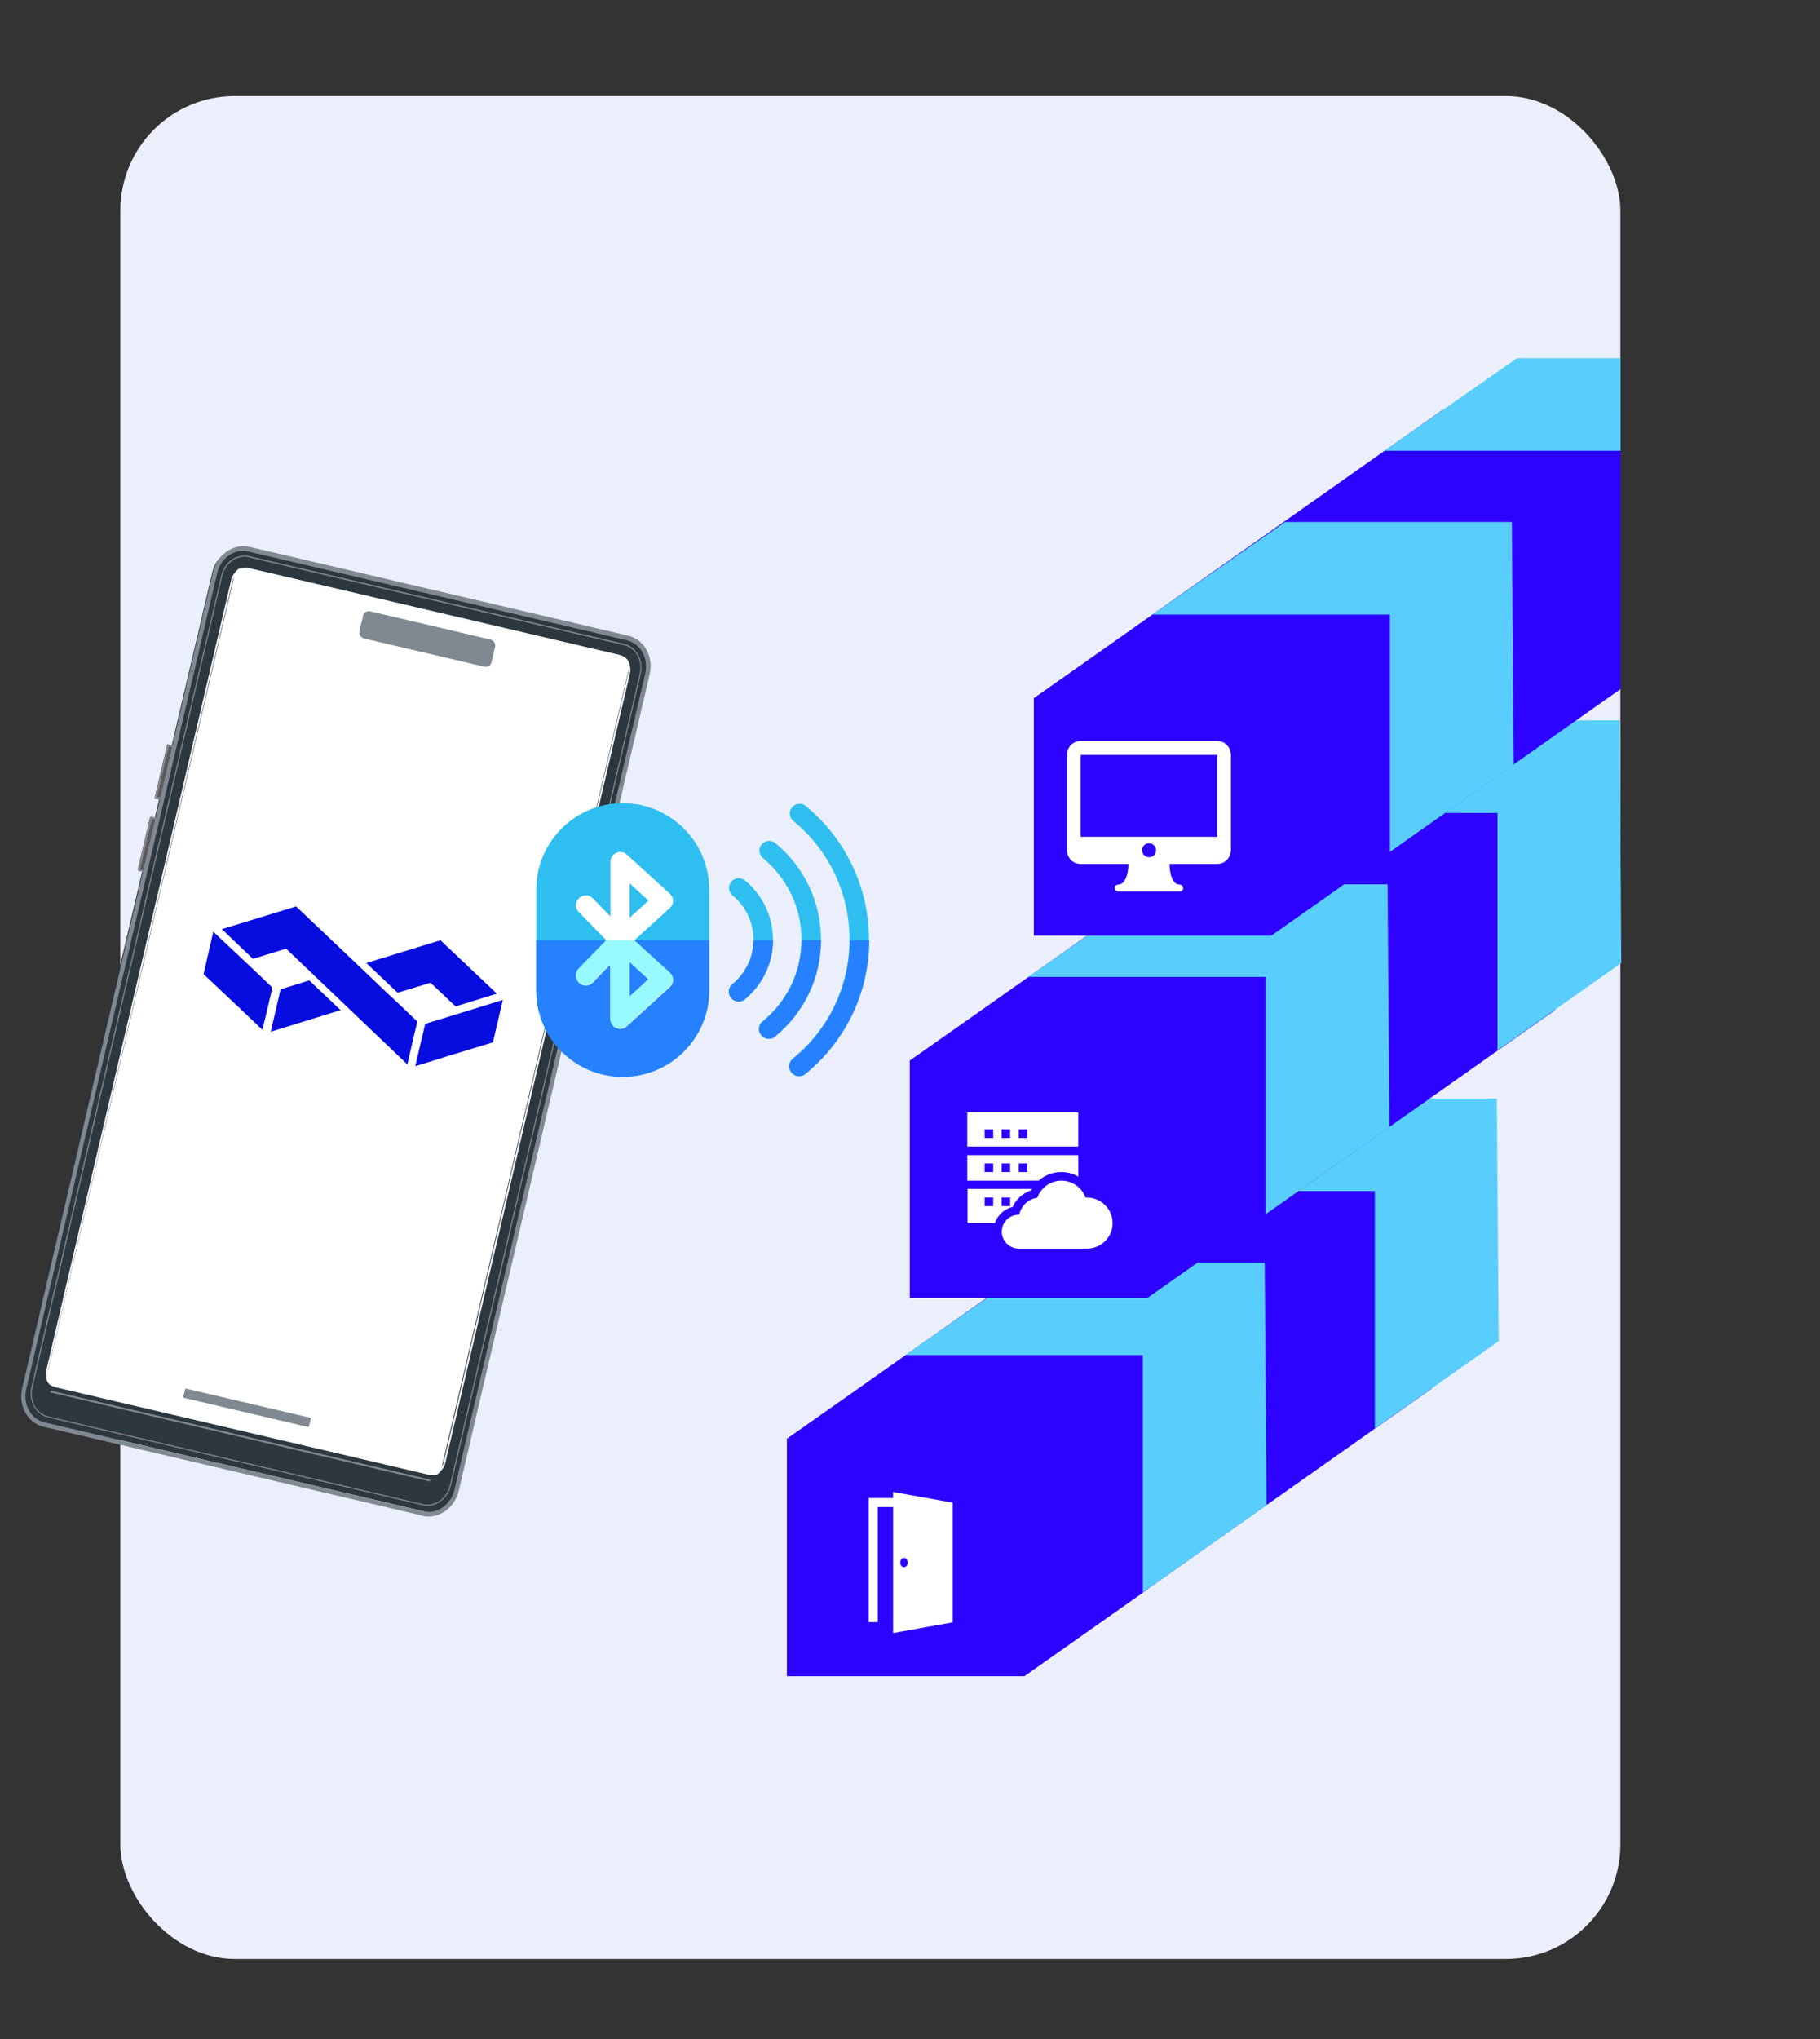 <svg xmlns="http://www.w3.org/2000/svg" viewBox="0 0 785 879"><rect x="0" y="0" width="785" height="879" fill="#333333" stroke="none"/><defs><style>.cls-1{fill:#2ebeef}.cls-5{fill:#59cefc}.cls-10{fill:#808991}.cls-11{fill:#2e02ff}.cls-12{fill:#fff}.cls-13{fill:#070cdf}</style></defs><g id="Layer_1"><rect width="647" height="803" x="51.9" y="41.4" rx="49.4" ry="49.4" style="fill:#ebeffc"/><path d="M60.4 251.2h170.9c5.2 0 9.4 4.2 9.4 9.4v367.1c0 5.2-4.2 9.4-9.4 9.4H57.5c-5.2 0-9.4-4.2-9.4-9.4V263.5c0-6.8 5.5-12.4 12.4-12.4Z" style="fill:#2c373f" transform="rotate(13.2 144.113 443.144)"/><path d="m72.066 320.966 3.213.754-5.458 23.268-3.213-.753zm-7.403 31.424 3.213.754-5.23 22.295-3.212-.754zm189.05 46.498 3.018.708-6.645 28.331-3.018-.708z" style="fill:#5b5b5b"/><rect width="174.8" height="362.1" x="58.6" y="259.3" class="cls-12" rx="3.4" ry="3.4" transform="rotate(13.2 145.874 439.437)"/><path d="M182.2 653.3 18.8 615c-6.9-1.6-11-9.1-9.2-16.7l82.3-351.7c1.8-7.6 8.8-12.5 15.7-10.9L271 274c6.9 1.6 11 9.1 9.2 16.7l-82.3 351.8c-1.8 7.6-8.8 12.5-15.7 10.9Zm-75.1-415.6c-5.9-1.4-11.9 2.8-13.4 9.3L11.3 598.8c-1.5 6.5 2 12.9 7.9 14.3l163.4 38.3c5.9 1.4 11.9-2.8 13.4-9.3l82.3-351.8c1.5-6.5-2-12.9-7.9-14.3L107 237.7Z" class="cls-10"/><path d="M182.3 648.8 20.7 611c-5.3-1.2-8.5-7.1-7.2-13l81.9-349.9c1.4-5.9 6.8-9.7 12.2-8.4l161.6 37.8c5.3 1.2 8.5 7.1 7.2 13l-81.9 349.9c-1.4 5.9-6.8 9.7-12.2 8.4Zm-74.8-408.6c-5.1-1.2-10.3 2.4-11.6 8L14 598.2c-1.3 5.6 1.7 11.1 6.8 12.3l161.6 37.8c5.1 1.2 10.3-2.4 11.6-8l81.9-349.9c1.3-5.6-1.7-11.1-6.8-12.3l-161.6-37.8Z" style="fill:#828282"/><path d="M184.6 635.6 24.5 598.1c-3.3-.8-5.2-4.3-4.4-8L99.7 250c.8-3.6 4.2-5.9 7.5-5.2l160.1 37.5c3.3.8 5.2 4.3 4.4 8l-79.6 340.2c-.8 3.6-4.2 5.9-7.5 5.2Zm-77.6-390c-2.9-.7-5.8 1.4-6.6 4.6L20.8 590.3c-.7 3.2 1 6.3 3.9 7l160.1 37.5c2.9.7 5.8-1.4 6.6-4.6L271 290c.7-3.2-1-6.3-3.9-7L107 245.5Z" style="fill:#fafdff"/><rect width="58.5" height="12" x="155.2" y="269.4" class="cls-10" rx="2.5" ry="2.5" transform="rotate(13.2 184.184 274.725)"/><path d="m250.5 428.1-3.8-.9 6.9-29.4 3.8.9-6.9 29.4Zm-2.6-1.7 1.9.5 6.4-27.3-1.9-.5-6.4 27.3Zm-178-81.5-3.2-.8 5.5-23.4 3.2.8-5.5 23.4Zm-2.2-1.4 1.7.4 5.1-21.7-1.7-.4-5.1 21.7Zm-5.1 32.6-3.2-.8 5.5-23.4 3.2.8-5.5 23.4Zm-2.2-1.4 1.7.4 5.1-21.7-1.7-.4-5.1 21.7Z" class="cls-10"/><rect width="55.7" height="4.1" x="79" y="604.8" class="cls-10" rx=".5" ry=".5" transform="rotate(13.2 106.85 605.546)"/><path d="m21.819 599.377 163.756 38.409-.183.779-163.756-38.409z" class="cls-10"/><g id="Logo_2"><path d="M105.6 414.4 92 401.6l-4.2 18.3 13.5 12.7 11.9 11.3 4.3-18.2-5-4.8-6.9-6.5zm93.5 22.1-9.1 2.8-6.6 2-4.3 18.3 15.7-4.9 17.8-5.4 4.3-18.3-17.8 5.5zm-27.6-8.6 14.2-4.3 10.8 10.2 17.8-5.5-24.3-23h-.1l-31.9 9.8 13.5 12.8zM168 429l-13.4-12.8-26.9-25.5-32 9.8 13.4 12.8 14.3-4.4 52.3 49.9c0-.3 4.3-18.5 4.3-18.5L168.1 429Z" class="cls-13"/><path d="m121 426.5-3.2 13.8-1 4.4 30.1-9.3-13.5-12.8-12.3 3.8Z" class="cls-13"/></g><path d="M268.6 346.2c-20.6 0-37.3 16.7-37.3 37.3v43.3c0 20.6 16.7 37.3 37.3 37.3s37.3-16.7 37.3-37.3v-43.3c0-20.6-16.7-37.3-37.3-37.3Zm76 117.6c-1.2 0-2.4-.5-3.3-1.6-1.5-1.8-1.2-4.5.6-5.9 15.6-12.6 24.5-31.4 24.5-51.3s-8.8-38.5-24.2-51.1c-1.8-1.5-2.1-4.1-.6-5.9 1.5-1.8 4.1-2.1 5.9-.6 17.3 14.2 27.3 35.2 27.3 57.6s-10.1 43.6-27.6 57.9c-.8.6-1.7.9-2.6.9Z" class="cls-1"/><path d="M331.6 447.7c-1.2 0-2.4-.5-3.3-1.6-1.5-1.8-1.2-4.5.6-5.9 10.7-8.7 16.8-21.5 16.8-35.2s-6.1-26.4-16.6-35.1c-1.8-1.5-2.1-4.1-.6-5.9 1.5-1.8 4.1-2.1 5.9-.6 12.5 10.3 19.7 25.4 19.7 41.6s-7.3 31.5-19.9 41.8c-.8.6-1.7.9-2.7.9Z" class="cls-1"/><path d="M318.6 431.7c-1.2 0-2.4-.5-3.3-1.6-1.5-1.8-1.2-4.5.6-5.9 5.8-4.7 9.1-11.7 9.1-19.1s-3.3-14.4-9-19.1c-1.8-1.5-2.1-4.1-.6-5.9s4.1-2.1 5.9-.6c7.7 6.3 12.1 15.6 12.1 25.6s-4.5 19.4-12.2 25.7c-.8.6-1.7.9-2.6.9Z" class="cls-1"/><path d="M366.5 405.2c0 19.9-9 38.6-24.5 51.2-1.8 1.5-2.1 4.1-.6 5.9.8 1 2 1.6 3.3 1.6s1.9-.3 2.6-.9c17.5-14.2 27.6-35.3 27.6-57.7h-8.4Zm-37.6 35.1c-1.8 1.5-2.1 4.1-.6 5.9.8 1 2 1.6 3.3 1.6s1.9-.3 2.6-.9c12.6-10.3 19.9-25.4 19.9-41.6h-8.4c0 13.7-6.2 26.5-16.8 35.1Zm-13-16.1c-1.8 1.5-2.1 4.1-.6 5.9.8 1 2 1.6 3.3 1.6s1.9-.3 2.6-.9c7.7-6.3 12.2-15.6 12.2-25.6H325c0 7.4-3.4 14.3-9.1 19Zm-84.6-19v21.7c0 20.6 16.7 37.3 37.3 37.3s37.3-16.7 37.3-37.3v-21.7h-74.6Z" style="fill:#2681ff"/><path d="m273.7 405.2 15.2-13.8c.9-.8 1.4-1.9 1.4-3.1s-.5-2.3-1.4-3.1l-18.6-16.9c-1.2-1.1-3-1.4-4.5-.7s-2.5 2.2-2.5 3.8V395l-7.6-7.8c-1.6-1.7-4.3-1.7-6 0s-1.7 4.3 0 6l11.9 12.2-11.9 12.2a4.35 4.35 0 0 0 0 6c.8.8 1.9 1.2 3 1.2s2.2-.4 3-1.3l7.6-7.8v23.6c0 1.7 1 3.2 2.5 3.8.5.2 1.1.4 1.7.4 1 0 2-.4 2.8-1.1l18.6-16.9c.9-.8 1.4-1.9 1.4-3.1s-.5-2.3-1.4-3.1l-15.2-13.8Zm-2.1-24.4 8.1 7.4-8.1 7.4v-14.8Zm0 48.7v-14.8l8.1 7.4-8.1 7.4Z" class="cls-12"/><path d="M273.7 405.2h-12.2l-11.9 12.2a4.35 4.35 0 0 0 0 6c.8.8 1.9 1.2 3 1.2s2.2-.4 3-1.3l7.6-7.8v23.6c0 1.7 1 3.2 2.5 3.8.5.2 1.1.4 1.7.4 1 0 2-.4 2.8-1.1l18.6-16.9c.9-.8 1.4-1.9 1.4-3.1s-.5-2.3-1.4-3.1l-15.2-13.8Zm-2.1 24.3v-14.8l8.1 7.4-8.1 7.4Z" style="fill:#98f9ff"/><path d="M617.7 598.4c-58.7 41.4-117.4 82.7-176 124.1L339.4 620.2c58.7-41.4 117.4-82.7 176-124.1h102.3v102.3Z" class="cls-11"/><path d="M339.4 620.2h102.3v102.3H339.4z" class="cls-11"/><path d="M441.7 620.2H339.4c19.1-13.3 38.1-26.6 57.2-39.9h97.8c.3 34.9.5 69.7.8 104.6-17.8 12.5-35.6 25.1-53.4 37.6V620.2Z" class="cls-11"/><path d="M492.8 584.1H390.5c19.1-13.3 38.1-26.6 57.2-39.9h97.8c.3 34.9.5 69.7.8 104.6-17.8 12.5-35.6 25.1-53.4 37.6V584.1Z" class="cls-5"/><path d="M592.9 513.4H490.6c19.1-13.3 38.1-26.6 57.2-39.9h97.8c.3 34.9.5 69.7.8 104.6-17.8 12.5-35.6 25.1-53.4 37.6V513.4Z" class="cls-5"/><path d="M670.7 435.4c-58.7 41.4-117.4 82.7-176 124.1L392.4 457.2c58.7-41.4 117.4-82.7 176-124.1h102.3v102.3Z" class="cls-11"/><path d="M392.4 457.2h102.3v102.3H392.4z" class="cls-11"/><path d="M494.7 457.2H392.4c19.1-13.3 38.1-26.6 57.2-39.9h97.8c.3 34.9.5 69.7.8 104.6-17.8 12.5-35.6 25.1-53.4 37.6V457.2Z" class="cls-11"/><path d="M545.8 421.1H443.5c19.1-13.3 38.1-26.6 57.2-39.9h97.8c.3 34.9.5 69.7.8 104.6-17.8 12.5-35.6 25.1-53.4 37.6V421.1Z" class="cls-5"/><path d="M698.6 310.5h-97.8c-19.1 13.3-38.1 26.6-57.2 39.9h102.3v102.3c17.7-12.5 35.4-24.9 53.1-37.4v-42.8c-.1-20.7-.3-41.3-.4-62Zm.4 62v42.8c.1 0 .2-.1.3-.2l-.3-42.6Z" class="cls-5"/><path d="M621.9 176.9c-58.7 41.4-117.4 82.7-176 124.1l102.3 102.3C598.5 367.9 648.7 332.4 699 297V176.9h-77.1Z" class="cls-11"/><path d="M445.9 301h102.3v102.3H445.9z" class="cls-11"/><path d="M548.2 301H445.9c19.1-13.3 38.1-26.6 57.2-39.9h97.8c.3 34.9.5 69.7.8 104.6-17.8 12.5-35.6 25.1-53.4 37.6V301Z" class="cls-11"/><path d="M599.4 264.9H497.1c19.1-13.3 38.1-26.6 57.2-39.9h97.8c.3 34.9.5 69.7.8 104.6-17.8 12.5-35.6 25.1-53.4 37.6V264.9Zm54.9-110.5c-19.1 13.3-38.1 26.6-57.2 39.9H699v-39.9h-44.7Z" class="cls-5"/><path d="M385.2 643v2.7h-10.5v53.5h3.9v-49.6h6.6v54.3l25.7-4.6v-51.6l-25.7-4.6Zm4.7 32.5c-.9 0-1.6-.9-1.6-2s.7-2 1.6-2 1.6.9 1.6 2-.7 2-1.6 2ZM525 319.4h-58.9c-3.2 0-5.9 2.6-5.9 5.9v41.2c0 3.2 2.6 5.9 5.9 5.9h20.6c0 2.3-.5 6.1-2.2 7.9-.6.6-1.3 1-2.2 1s-1.5.7-1.5 1.5.7 1.5 1.5 1.5h26.5c.8 0 1.5-.7 1.5-1.5s-.7-1.5-1.5-1.5-1.6-.3-2.2-1c-1.7-1.8-2.1-5.5-2.2-7.9H525c3.2 0 5.9-2.6 5.9-5.9v-41.2c0-3.2-2.6-5.9-5.9-5.9Zm-29.4 50.1c-1.6 0-3-1.3-3-3s1.3-3 3-3 3 1.3 3 3-1.3 3-3 3Zm-29.5-8.8v-35.3H525v35.3h-58.9Zm2.7 155.5h-.6c-1.5-4.3-5.7-7.3-10.4-7.3s-8.9 3.1-10.4 7.4c-3.9.5-7 3.5-7.8 7.3h-.2c-4.1 0-7.3 3.3-7.3 7.3s3.3 7.3 7.3 7.3h29.4c6.1 0 11.1-4.9 11.1-11s-5.1-11-11.1-11Zm-3.7-36.7h-47.9v14.7h47.9v-14.7Zm-36.7 11h-3.7v-3.7h3.7v3.7Zm7.3 0H432v-3.7h3.7v3.7Zm7.4 0h-3.7v-3.7h3.7v3.7Zm14.7 14.7c2.6 0 5.2.7 7.3 2v-9.3h-47.9v11H448c2.6-2.3 6-3.7 9.7-3.7Zm-29.4 0h-3.7v-3.7h3.7v3.7Zm7.3 0H432v-3.7h3.7v3.7Zm7.4 0h-3.7v-3.7h3.7v3.7Zm-6.3 15c1.5-3.4 4.4-5.9 7.9-7.1.1-.2.2-.4.4-.6h-27.8v14.7h11.8c1.2-3.5 4.2-6.2 7.8-7Zm-4.8-4h3.7v3.7H432v-3.7Zm-3.6 3.7h-3.7v-3.7h3.7v3.7Z" class="cls-12"/></g></svg>